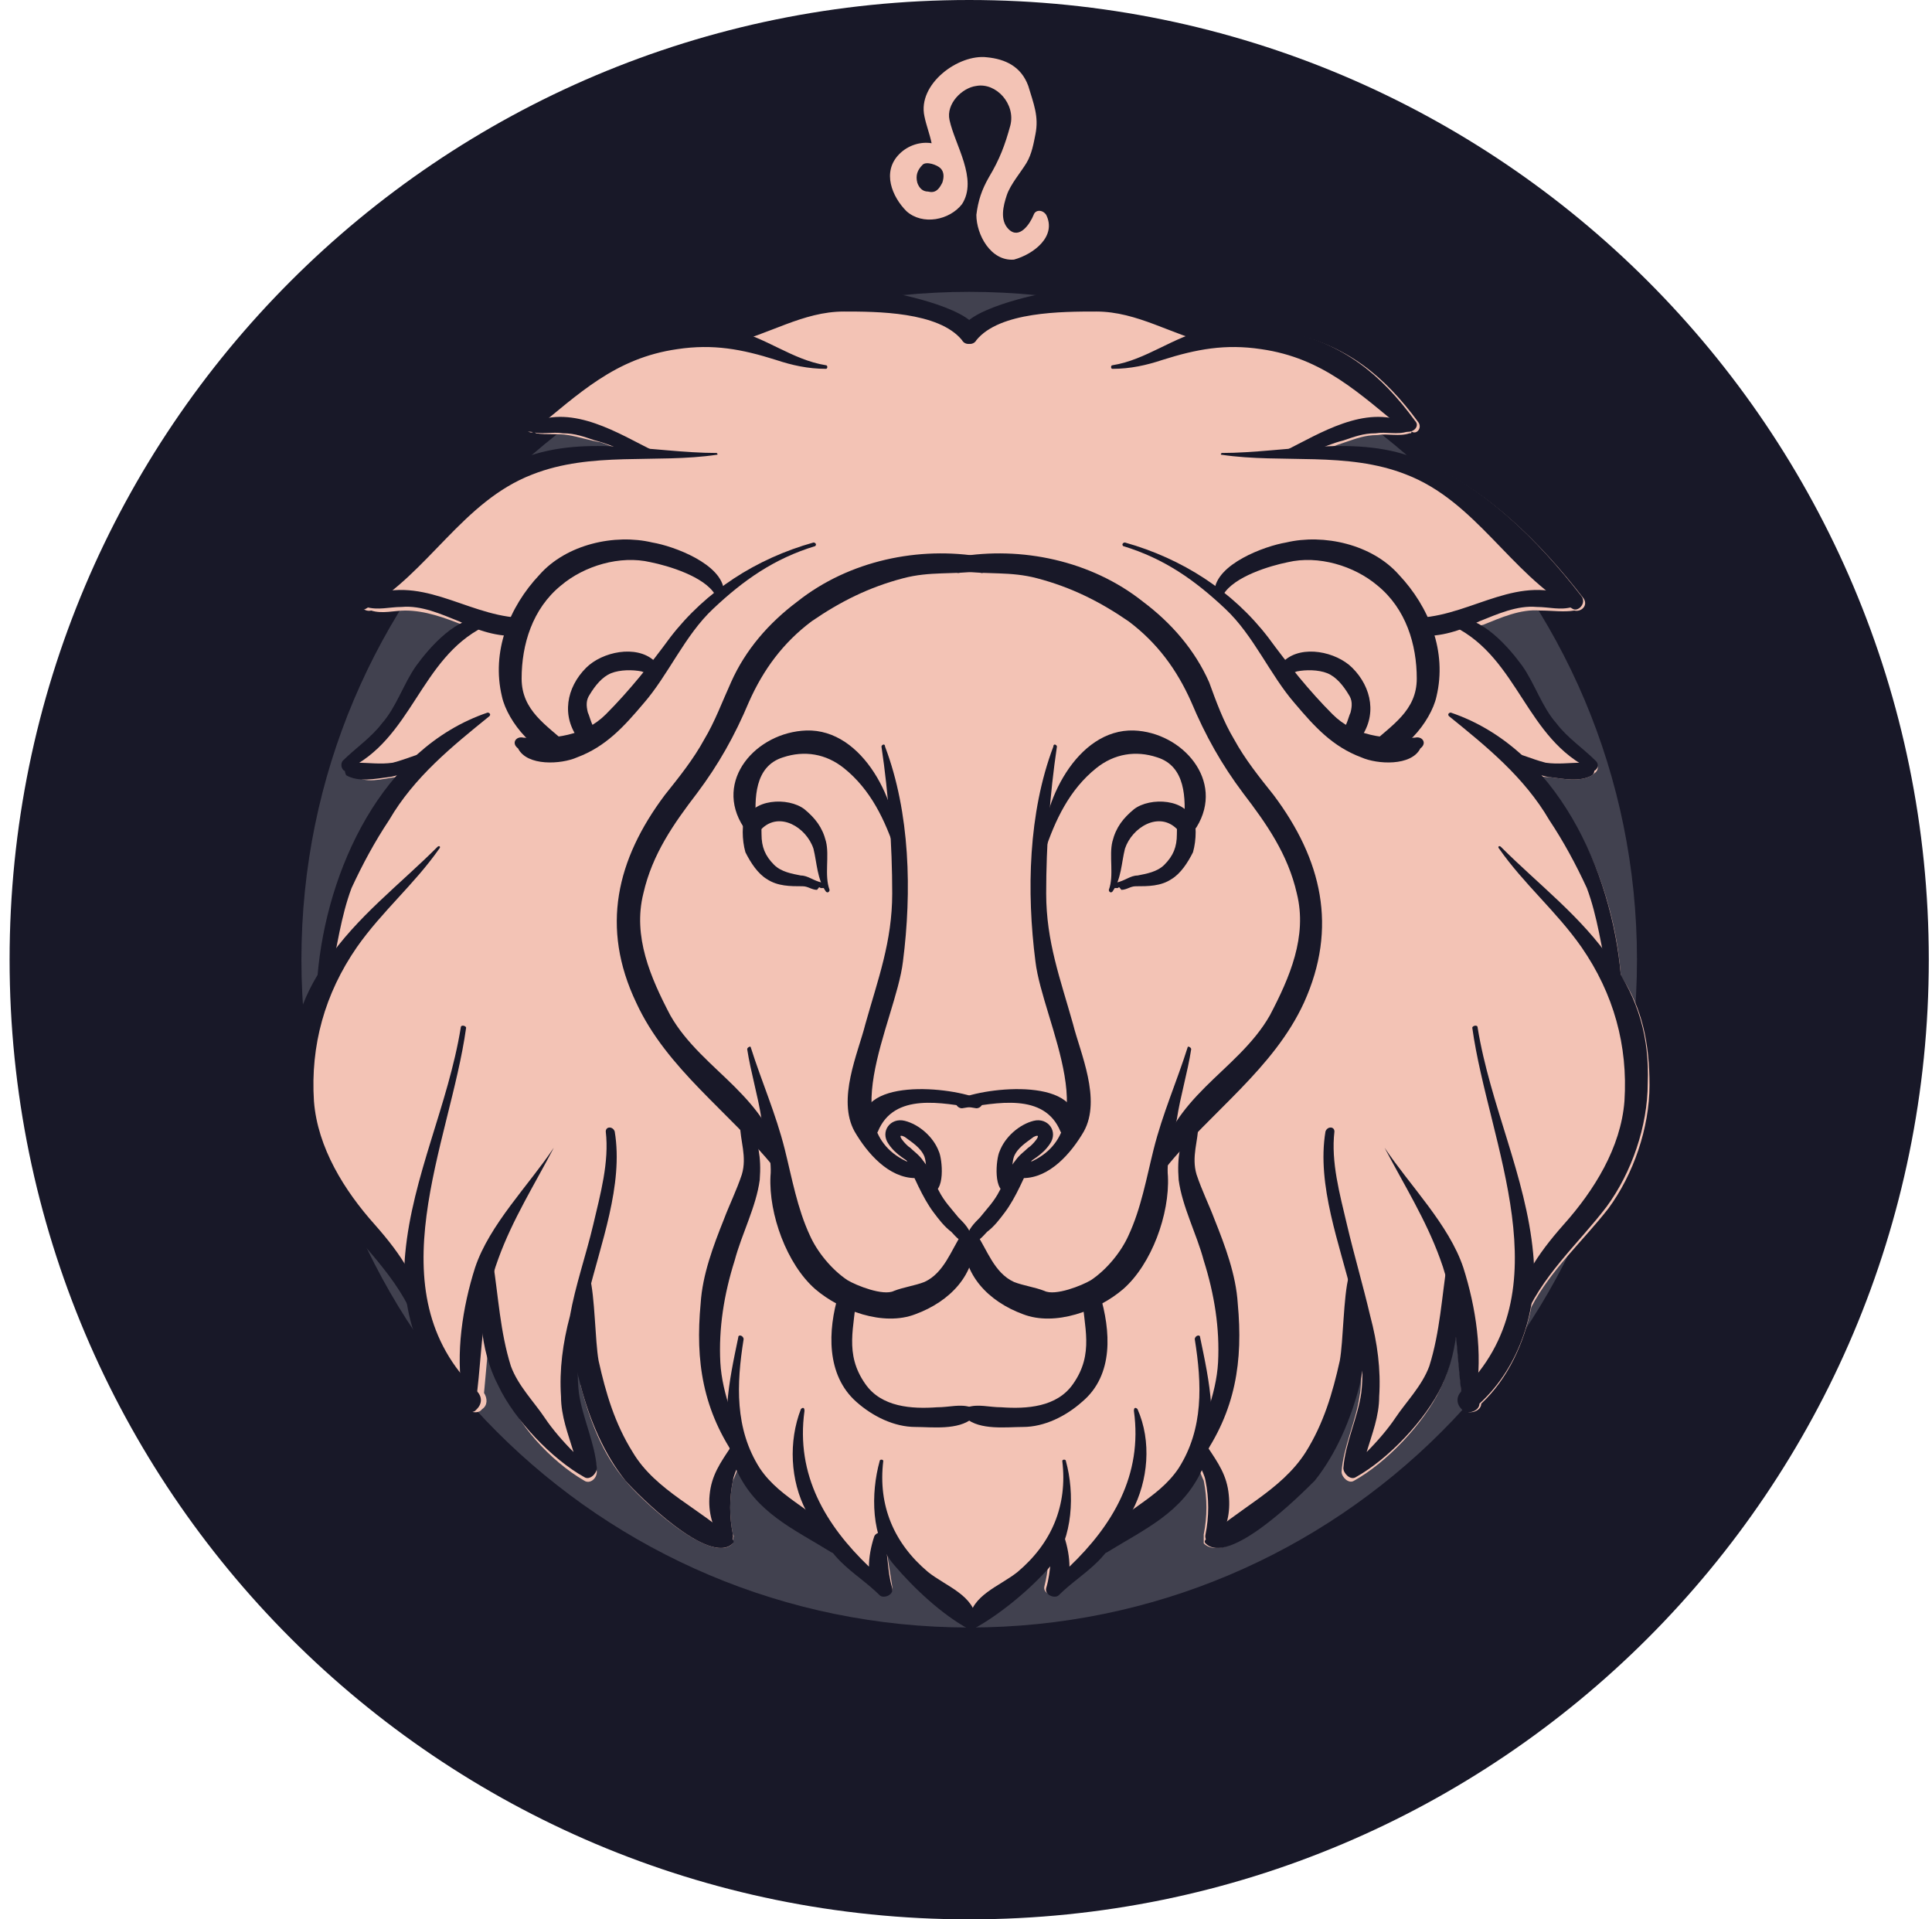 <svg width="151" height="150" viewBox="0 0 151 150" fill="none" xmlns="http://www.w3.org/2000/svg">
<path d="M150.75 75C150.75 33.582 117.168 0 75.75 0C34.332 0 0.75 33.582 0.75 75C0.75 116.418 34.332 150 75.75 150C117.168 150 150.75 116.418 150.75 75Z" fill="#181828"/>
<path d="M127.942 75C127.942 46.175 104.575 22.808 75.75 22.808C46.925 22.808 23.558 46.175 23.558 75C23.558 103.825 46.925 127.192 75.75 127.192C104.575 127.192 127.942 103.825 127.942 75Z" fill="#41414F"/>
<path d="M45.666 115.718C46.086 115.998 46.645 115.578 46.645 115.019C46.506 113.06 45.526 111.101 45.246 109.142C45.106 108.442 45.106 107.743 45.106 106.903C45.246 107.323 45.386 107.882 45.386 108.302C46.086 110.961 47.065 113.619 48.884 115.718C49.864 116.978 55.601 122.435 57.28 120.616C57.28 120.616 57.28 120.476 57.28 120.336C57.28 120.196 57.42 120.056 57.28 119.916C57 118.517 57 117.117 57.28 115.718C57.42 115.438 57.56 115.019 57.7 114.739C59.239 117.957 62.037 119.216 64.976 121.035C65.256 121.315 65.395 121.595 65.675 121.875C66.655 122.854 67.774 123.554 68.754 124.534C69.174 124.953 69.873 124.534 69.733 123.974C69.593 123.134 69.453 122.155 69.313 121.315C69.453 121.595 69.733 121.875 69.873 122.155C71.412 123.974 73.651 126.073 75.75 127.192C75.89 127.192 75.89 127.192 75.89 127.052C77.989 125.933 80.368 123.834 81.907 122.155C81.907 122.715 81.767 123.414 81.627 123.974C81.487 124.534 82.326 124.813 82.606 124.534C83.586 123.554 84.705 122.854 85.685 121.875C85.965 121.595 86.105 121.315 86.384 121.035C89.323 119.216 92.121 117.957 93.66 114.739C93.8 115.019 93.94 115.438 94.08 115.718C94.36 117.117 94.36 118.517 94.08 119.916C94.08 120.056 94.08 120.196 94.08 120.336C94.08 120.336 94.08 120.476 94.08 120.616C95.899 122.435 101.496 116.838 102.616 115.718C104.295 113.619 105.414 110.961 106.114 108.302C106.254 107.882 106.394 107.323 106.394 106.903C106.394 107.603 106.394 108.442 106.254 109.142C105.974 111.101 104.994 113.06 104.854 115.019C104.854 115.438 105.414 115.998 105.834 115.718C108.353 114.319 111.291 111.241 112.55 108.582C113.25 107.183 113.53 105.784 113.81 104.244C113.95 105.784 114.09 107.323 114.229 108.862C113.95 109.282 113.95 109.841 114.369 110.121L114.509 110.261C114.929 110.541 115.769 110.261 115.769 109.701C117.868 107.743 119.127 104.944 119.687 102.145C121.226 99.207 123.744 96.968 125.703 94.45C127.662 91.791 128.922 88.153 128.922 84.795C128.922 81.576 128.362 78.778 126.683 76.259C126.263 70.802 124.164 64.785 120.246 60.588C120.526 60.728 120.806 60.728 121.086 60.728C122.205 60.867 123.465 61.147 124.444 60.588L124.584 60.448C124.864 60.308 125.004 59.888 124.724 59.748C123.744 58.769 122.485 57.929 121.646 56.81C120.526 55.55 119.966 53.731 118.987 52.332C118.287 51.213 116.888 49.673 115.489 48.974C115.629 48.974 115.769 48.834 115.909 48.834C117.308 48.274 118.847 47.575 120.386 47.715C121.366 47.715 122.205 47.854 123.045 47.715C123.604 47.854 124.164 47.295 123.744 46.735C120.386 42.397 116.188 38.2 111.151 36.101C108.912 35.121 106.394 34.981 104.015 34.981C104.295 34.841 104.715 34.701 105.134 34.562C105.974 34.282 106.674 34.002 107.653 34.002C108.493 33.862 109.332 34.142 110.172 33.862C110.312 33.862 110.312 33.862 110.312 33.722C110.731 34.002 111.151 33.442 110.871 33.022C108.213 29.384 105.274 27.006 100.797 26.026C98.838 25.606 96.739 25.466 94.78 25.886C90.722 23.507 86.384 22.388 81.627 23.367C80.927 23.507 77.569 24.207 76.03 25.326C74.491 24.207 70.993 23.507 70.433 23.367C65.675 22.388 61.338 23.507 57.28 25.886C55.321 25.466 53.222 25.606 51.263 26.026C46.785 27.006 43.847 29.524 41.188 33.022C40.909 33.442 41.328 34.002 41.748 33.722L41.888 33.862C42.728 34.002 43.567 33.862 44.407 34.002C45.246 34.142 46.086 34.422 46.925 34.562C47.345 34.701 47.625 34.841 48.045 34.981C45.526 34.841 43.147 35.121 40.909 36.101C35.871 38.34 31.674 42.537 28.315 46.735C27.895 47.295 28.455 47.854 29.015 47.715C29.855 47.994 30.834 47.715 31.674 47.715C33.213 47.715 34.752 48.274 36.151 48.834C36.291 48.834 36.431 48.974 36.571 48.974C35.172 49.673 33.772 51.213 33.073 52.332C32.093 53.731 31.534 55.55 30.414 56.81C29.435 57.929 28.315 58.769 27.336 59.748C27.056 60.028 27.196 60.308 27.476 60.448C27.476 60.448 27.476 60.588 27.616 60.588C28.595 61.287 29.855 60.867 30.974 60.728C31.254 60.728 31.534 60.588 31.813 60.588C28.035 64.785 25.797 70.942 25.377 76.259C23.838 78.918 23.138 81.716 23.138 84.795C23.138 88.153 24.397 91.651 26.356 94.45C28.315 97.108 30.834 99.347 32.373 102.145C32.933 105.084 34.192 107.743 36.291 109.701C36.291 110.261 37.131 110.541 37.55 110.261L37.69 110.121C38.11 109.841 38.11 109.282 37.83 108.862C37.97 107.323 38.11 105.784 38.25 104.244C38.39 105.784 38.81 107.183 39.509 108.582C40.209 111.101 43.008 114.179 45.666 115.718Z" fill="#F3C3B5"/>
<path d="M83.866 80.037C82.886 76.539 81.767 73.601 81.767 69.823C81.767 66.045 82.047 62.127 82.606 58.349C82.606 58.209 82.326 58.069 82.326 58.349C80.368 63.526 80.228 69.683 80.927 75.14C81.487 79.897 86.804 88.853 79.808 91.091C79.388 91.231 79.528 92.071 79.948 92.071C82.047 92.071 83.726 90.112 84.705 88.433C86.105 85.914 84.425 82.276 83.866 80.037Z" fill="#181828"/>
<path d="M88.623 57.089C84.145 56.949 81.347 62.826 81.487 66.604C81.487 66.744 81.627 66.744 81.627 66.604C82.466 64.086 83.586 61.707 85.685 60.028C87.084 58.908 88.763 58.629 90.442 59.188C92.681 59.888 92.681 62.407 92.541 64.365C92.541 64.925 93.241 65.065 93.52 64.645C95.759 61.007 92.401 57.229 88.623 57.089Z" fill="#181828"/>
<path d="M93.241 64.226C92.821 62.407 89.882 62.267 88.623 63.246C87.784 63.946 87.224 64.646 86.944 65.765C86.664 66.884 87.084 68.424 86.664 69.543C86.664 69.683 86.804 69.823 86.944 69.683C87.644 68.703 87.644 67.444 87.924 66.325C88.483 64.646 90.582 63.386 91.981 64.785C92.541 65.205 93.381 64.925 93.241 64.226Z" fill="#181828"/>
<path d="M93.241 63.666C93.101 63.386 92.681 63.386 92.401 63.666C91.981 64.086 91.981 64.645 91.981 65.205C91.981 66.185 91.701 66.884 91.002 67.584C90.442 68.144 89.603 68.284 88.903 68.423C88.343 68.423 87.924 68.843 87.224 68.983C87.084 68.983 87.084 69.123 87.084 69.263C87.084 69.263 87.084 69.263 87.084 69.403H87.224H87.364C87.504 69.263 87.504 69.403 87.644 69.543C88.063 69.543 88.343 69.263 88.763 69.263C89.743 69.263 90.722 69.263 91.562 68.703C92.261 68.284 92.821 67.444 93.241 66.604C93.52 65.625 93.52 64.366 93.241 63.666Z" fill="#181828"/>
<path d="M99.537 62.127C98.418 60.727 97.299 59.328 96.459 57.789C95.619 56.39 95.06 54.85 94.5 53.311C93.381 50.793 91.562 48.694 89.323 47.015C85.265 43.796 79.808 42.677 74.91 43.517C74.631 43.517 74.351 43.796 74.491 44.216V44.356C74.631 44.776 74.91 44.916 75.19 44.636C77.149 44.916 78.968 44.636 81.067 45.196C83.726 45.895 85.965 47.015 88.203 48.554C90.442 50.233 91.981 52.332 93.101 54.85C94.22 57.509 95.48 59.748 97.159 61.987C98.978 64.365 100.657 66.744 101.356 69.823C102.196 73.181 100.797 76.399 99.257 79.338C97.998 81.576 95.899 83.255 94.22 84.934C92.401 86.754 91.282 88.293 90.442 90.811C90.302 91.231 90.862 91.511 91.142 91.231C94.64 86.893 99.537 83.535 101.916 78.358C104.575 72.481 103.315 67.164 99.537 62.127Z" fill="#181828"/>
<path d="M93.101 81.996C93.101 81.856 92.821 81.716 92.821 81.856C91.981 84.515 90.862 87.034 90.162 89.832C89.603 92.071 89.183 94.45 88.203 96.549C87.644 97.808 86.524 99.207 85.265 100.047C84.565 100.466 82.466 101.306 81.627 100.886C80.927 100.606 79.948 100.466 79.248 100.187C77.709 99.487 77.149 97.668 76.31 96.409C76.03 95.989 75.33 96.269 75.33 96.688C75.19 99.627 77.289 101.726 79.948 102.705C82.466 103.685 85.825 102.425 87.784 100.746C90.022 98.787 91.422 94.869 91.282 91.931C91.142 90.532 91.701 88.713 91.981 87.453C92.261 85.634 92.821 83.815 93.101 81.996Z" fill="#181828"/>
<path d="M85.965 101.166C85.825 100.466 84.565 100.326 84.565 101.166C84.705 103.684 85.545 105.783 83.866 108.162C82.606 109.981 80.228 110.121 78.269 109.981C77.289 109.981 76.45 109.701 75.61 109.981C75.19 110.121 75.33 110.681 75.47 110.821C76.59 111.8 78.689 111.52 79.948 111.52C81.627 111.52 83.306 110.681 84.565 109.561C87.084 107.462 86.804 103.964 85.965 101.166Z" fill="#181828"/>
<path d="M74.91 85.914C74.491 86.054 74.77 86.614 75.19 86.614C77.849 86.194 81.627 85.354 82.886 88.433C83.166 88.992 84.006 88.713 84.006 88.293C84.845 84.095 77.009 84.934 74.91 85.914Z" fill="#181828"/>
<path d="M80.228 90.112C78.968 90.532 78.688 92.071 78.129 93.05C77.709 93.89 77.149 94.45 76.59 95.149C76.17 95.569 75.61 96.129 75.61 96.689C75.61 96.968 75.75 97.108 76.03 97.108C76.59 96.968 76.869 96.549 77.149 96.269C77.709 95.849 78.129 95.289 78.549 94.73C79.388 93.61 80.088 91.931 80.647 90.672C81.067 90.252 80.507 89.972 80.228 90.112Z" fill="#181828"/>
<path d="M80.787 87.594C79.668 87.873 78.549 88.853 78.129 89.972C77.849 90.532 77.569 93.33 78.828 93.191C79.248 93.191 79.108 92.211 79.108 91.931C79.108 91.371 79.108 90.812 79.248 90.392C79.528 89.692 80.228 89.273 80.787 88.853C81.627 88.433 80.647 89.552 80.368 89.692C80.088 89.972 79.668 90.252 79.388 90.672C79.248 90.952 79.528 91.371 79.808 91.231C80.647 90.672 81.487 90.252 82.047 89.412C82.746 88.433 81.907 87.314 80.787 87.594Z" fill="#181828"/>
<path d="M96.739 101.866C96.599 99.627 95.759 97.388 94.92 95.289C94.5 94.17 93.94 93.05 93.52 91.791C93.101 90.392 93.66 89.132 93.66 87.873C93.66 87.314 92.961 87.174 92.821 87.733C92.261 89.272 91.981 90.392 92.121 92.211C92.401 94.31 93.52 96.409 94.08 98.507C94.92 101.166 95.34 103.825 95.2 106.483C95.06 109.002 93.94 111.521 93.101 113.759C92.961 114.179 93.52 114.599 93.8 114.179C96.599 110.261 97.159 106.343 96.739 101.866Z" fill="#181828"/>
<path d="M83.306 114.179C83.306 114.039 83.026 114.039 83.026 114.179C83.446 117.677 82.187 120.615 79.528 122.854C78.129 123.974 75.89 124.673 75.75 126.632C75.75 127.052 75.61 127.472 76.03 127.332C78.129 126.212 80.647 124.114 82.187 122.295C83.866 120.196 84.006 116.698 83.306 114.179Z" fill="#181828"/>
<path d="M88.903 110.121C88.763 109.981 88.623 109.981 88.623 110.261C89.323 115.298 86.944 119.216 83.586 122.435C83.586 121.735 83.446 120.895 83.166 120.056C83.026 119.776 82.606 119.636 82.466 120.056C82.047 121.455 82.187 122.714 81.767 124.114C81.627 124.673 82.466 124.953 82.746 124.673C83.726 123.694 84.845 122.994 85.825 122.015C86.944 120.895 87.644 119.496 88.483 118.097C89.743 115.718 90.022 112.64 88.903 110.121Z" fill="#181828"/>
<path d="M93.8 104.524C93.8 104.244 93.381 104.384 93.381 104.664C93.94 108.162 94.08 111.66 92.121 114.739C90.442 117.257 87.504 118.097 85.825 120.476C85.545 120.895 85.965 121.595 86.524 121.315C89.463 119.496 92.401 118.237 93.94 114.879C95.34 111.66 94.5 107.882 93.8 104.524Z" fill="#181828"/>
<path d="M110.591 57.649C108.213 57.789 105.834 57.509 104.155 55.83C102.336 54.011 100.657 51.912 99.118 49.813C96.319 46.175 92.401 43.657 87.924 42.398C87.784 42.398 87.644 42.537 87.784 42.677C91.002 43.657 93.381 45.336 95.759 47.575C97.998 49.674 99.257 52.752 101.216 54.991C102.756 56.81 104.155 58.349 106.394 59.188C107.653 59.748 110.312 59.888 111.011 58.489C111.571 58.069 111.151 57.509 110.591 57.649Z" fill="#181828"/>
<path d="M109.332 44.916C107.233 42.537 103.455 41.698 100.517 42.397C98.838 42.677 95.06 44.076 94.92 46.175C94.92 46.595 95.48 46.875 95.619 46.455C96.459 45.056 99.257 44.216 100.657 43.936C103.035 43.377 105.834 44.216 107.653 45.755C109.892 47.575 110.731 50.373 110.731 53.032C110.731 55.55 108.772 56.67 107.093 58.209C106.813 58.489 106.953 58.908 107.373 59.048C109.472 59.328 111.851 56.39 112.271 54.431C113.11 50.933 111.711 47.434 109.332 44.916Z" fill="#181828"/>
<path d="M105.694 52.192C104.435 50.933 101.776 50.373 100.377 51.632C100.097 51.772 100.237 52.192 100.377 52.332C100.657 52.612 101.077 52.612 101.356 52.472C102.056 52.332 103.035 52.332 103.735 52.612C104.435 52.892 104.994 53.591 105.414 54.291C105.694 54.711 105.694 55.13 105.554 55.69C105.414 55.97 105.274 56.669 104.994 56.949C104.435 57.789 105.694 58.629 106.254 57.789C107.653 55.97 107.233 53.731 105.694 52.192Z" fill="#181828"/>
<path d="M94.92 25.746C90.722 23.227 86.244 21.968 81.487 22.948C80.647 23.088 74.211 24.487 75.19 26.446C75.19 26.586 75.33 26.726 75.47 26.726C75.75 27.006 76.17 26.866 76.31 26.586C78.129 24.347 83.026 24.347 85.685 24.347C88.903 24.347 91.562 26.166 94.64 26.866C95.06 27.006 95.34 26.026 94.92 25.746Z" fill="#181828"/>
<path d="M110.591 32.882C107.933 29.244 104.994 26.866 100.517 25.886C98.558 25.466 96.459 25.326 94.36 25.746C91.701 26.306 89.603 28.125 86.944 28.545C86.804 28.545 86.804 28.825 86.944 28.825C88.343 28.825 89.603 28.545 90.862 28.125C93.52 27.285 95.759 26.866 98.558 27.285C103.455 27.985 106.254 30.783 109.892 33.722C110.452 33.862 111.011 33.302 110.591 32.882Z" fill="#181828"/>
<path d="M123.604 46.595C120.246 42.257 116.049 38.06 111.011 35.961C106.114 33.862 100.517 35.401 95.48 35.401C95.48 35.401 95.34 35.541 95.48 35.541C100.237 36.241 105.274 35.261 109.892 37.08C115.349 39.179 118.007 44.776 122.905 47.575C123.325 47.855 124.024 47.155 123.604 46.595Z" fill="#181828"/>
<path d="M109.892 33.022C106.674 31.623 103.175 33.862 100.377 35.261C100.237 35.401 100.237 35.681 100.517 35.681C102.196 35.681 103.315 34.841 104.994 34.422C105.834 34.142 106.534 33.862 107.513 33.862C108.353 33.722 109.192 34.002 110.032 33.722C110.312 33.582 110.312 33.162 109.892 33.022Z" fill="#181828"/>
<path d="M123.045 46.735C118.707 44.776 115.209 47.995 111.011 48.274C110.172 48.274 110.312 49.534 111.011 49.674C112.55 49.814 114.229 49.254 115.629 48.554C117.028 47.995 118.567 47.295 120.106 47.435C121.086 47.435 121.925 47.715 122.905 47.435C123.325 47.435 123.465 46.875 123.045 46.735Z" fill="#181828"/>
<path d="M113.39 55.69C113.25 55.69 113.11 55.83 113.25 55.97C116.188 58.349 119.127 60.728 121.086 64.086C122.205 65.765 123.185 67.584 124.024 69.403C124.864 71.642 125.144 74.021 125.703 76.399C125.843 77.099 126.823 76.819 126.683 76.26C125.983 68.004 121.646 58.489 113.39 55.69Z" fill="#181828"/>
<path d="M125.983 75.14C123.604 71.642 120.246 69.123 117.308 66.185C117.168 66.045 117.028 66.185 117.168 66.325C119.127 69.123 121.646 71.222 123.604 74.02C126.123 77.659 127.243 81.716 126.963 86.054C126.683 89.692 124.584 93.05 122.205 95.709C120.106 98.088 118.707 100.187 118.147 103.265C118.007 103.685 118.847 103.825 118.987 103.405C120.386 99.767 123.325 97.248 125.563 94.31C127.522 91.651 128.782 88.013 128.782 84.655C128.922 81.157 128.082 78.078 125.983 75.14Z" fill="#181828"/>
<path d="M124.724 59.468C123.744 58.489 122.485 57.649 121.646 56.53C120.526 55.27 119.966 53.451 118.987 52.052C117.868 50.513 115.769 48.134 113.67 48.274C113.25 48.274 113.39 48.834 113.67 48.974C118.707 51.492 119.267 57.789 124.444 60.168C124.584 60.447 125.144 59.888 124.724 59.468Z" fill="#181828"/>
<path d="M124.444 59.888C124.164 59.748 124.024 59.608 123.605 59.608C122.625 59.608 121.785 59.748 120.806 59.608C119.687 59.328 118.567 58.769 117.448 58.629C117.308 58.629 117.308 58.769 117.448 58.908C118.567 59.468 119.827 60.588 121.086 60.727C122.205 60.867 123.465 61.147 124.444 60.588C124.724 60.308 124.584 60.028 124.444 59.888Z" fill="#181828"/>
<path d="M96.039 116.838C95.899 115.299 95.2 114.319 94.36 113.06C94.08 112.5 93.381 112.78 93.381 113.34C93.381 114.179 94.08 114.879 94.22 115.718C94.5 117.118 94.5 118.517 94.22 119.916C94.08 120.476 94.78 121.035 95.2 120.476C95.899 119.356 96.179 118.237 96.039 116.838Z" fill="#181828"/>
<path d="M113.95 98.647C113.95 98.228 113.25 98.228 113.11 98.647C112.69 101.306 112.55 104.104 111.711 106.763C111.151 108.302 109.892 109.561 109.052 110.821C108.493 111.66 107.653 112.64 106.813 113.479C107.233 112.08 107.793 110.681 107.793 109.142C107.933 107.043 107.653 104.944 107.093 102.845C106.534 100.466 105.834 98.088 105.274 95.709C104.715 93.33 104.015 90.811 104.295 88.433C104.295 88.013 103.735 88.013 103.595 88.433C102.896 92.63 104.715 97.248 105.694 101.306C106.254 103.825 106.674 106.483 106.394 108.862C106.114 110.821 105.134 112.78 104.994 114.739C104.994 115.159 105.554 115.718 105.974 115.438C108.493 114.039 111.431 110.961 112.69 108.302C114.09 105.364 114.09 102.006 113.95 98.647Z" fill="#181828"/>
<path d="M106.114 101.726C105.974 101.446 105.554 99.487 105.414 99.767C104.994 101.306 104.994 104.804 104.715 106.343C104.155 108.862 103.455 111.241 102.056 113.479C100.097 116.558 96.599 117.957 94.22 120.336C94.22 120.336 94.08 120.476 94.22 120.616C96.039 122.435 101.636 116.838 102.756 115.718C104.435 113.619 105.554 110.961 106.254 108.302C106.674 106.203 107.233 103.685 106.114 101.726Z" fill="#181828"/>
<path d="M114.369 99.067C113.25 95.709 110.172 92.63 108.213 89.692C109.752 92.63 111.431 95.289 112.55 98.367C113.81 101.725 113.81 105.503 114.229 109.002C114.229 109.701 115.349 109.561 115.349 109.002C115.909 105.783 115.349 102.145 114.369 99.067Z" fill="#181828"/>
<path d="M119.827 97.948C119.267 91.931 116.468 86.334 115.489 80.317C115.489 80.037 115.069 80.177 115.069 80.317C116.328 89.412 122.345 100.886 114.23 108.722C113.81 109.142 113.81 109.701 114.23 110.121L114.369 110.261C114.789 110.541 115.629 110.261 115.629 109.701C118.847 106.763 120.246 102.145 119.827 97.948Z" fill="#181828"/>
<path d="M67.634 80.037C68.614 76.539 69.733 73.601 69.733 69.823C69.733 66.045 69.453 62.127 68.894 58.349C68.894 58.209 69.174 58.069 69.174 58.349C71.132 63.526 71.272 69.683 70.573 75.14C70.013 79.897 64.696 88.853 71.692 91.091C72.112 91.231 71.972 92.071 71.552 92.071C69.453 92.071 67.774 90.112 66.795 88.433C65.395 85.914 67.075 82.276 67.634 80.037Z" fill="#181828"/>
<path d="M63.017 57.089C67.494 56.949 70.293 62.826 70.153 66.604C70.153 66.744 70.013 66.744 70.013 66.604C69.174 64.086 68.054 61.707 65.955 60.028C64.556 58.908 62.877 58.629 61.198 59.188C58.959 59.888 58.959 62.407 59.099 64.365C59.099 64.925 58.399 65.065 58.119 64.645C55.741 61.007 59.099 57.229 63.017 57.089Z" fill="#181828"/>
<path d="M58.259 64.226C58.679 62.407 61.618 62.267 62.877 63.246C63.716 63.946 64.276 64.646 64.556 65.765C64.836 66.884 64.416 68.424 64.836 69.543C64.836 69.683 64.696 69.823 64.556 69.683C63.856 68.703 63.856 67.444 63.577 66.325C63.017 64.646 60.918 63.386 59.519 64.785C58.959 65.205 58.119 64.925 58.259 64.226Z" fill="#181828"/>
<path d="M58.259 63.666C58.399 63.386 58.819 63.386 59.099 63.666C59.519 64.086 59.519 64.645 59.519 65.205C59.519 66.185 59.798 66.884 60.498 67.584C61.058 68.144 61.897 68.284 62.597 68.423C63.157 68.423 63.577 68.843 64.276 68.983C64.416 68.983 64.416 69.123 64.416 69.263C64.416 69.263 64.416 69.263 64.416 69.403H64.276H64.136C63.996 69.263 63.996 69.403 63.856 69.543C63.437 69.543 63.157 69.263 62.737 69.263C61.758 69.263 60.778 69.263 59.938 68.703C59.239 68.284 58.679 67.444 58.259 66.604C57.98 65.625 57.98 64.366 58.259 63.666Z" fill="#181828"/>
<path d="M51.963 62.127C53.082 60.727 54.202 59.328 55.041 57.789C55.881 56.39 56.44 54.85 57.14 53.311C58.259 50.793 60.078 48.694 62.317 47.015C66.375 43.796 71.832 42.677 76.73 43.517C77.009 43.517 77.289 43.796 77.149 44.216V44.356C77.009 44.776 76.73 44.916 76.45 44.636C74.491 44.916 72.672 44.636 70.573 45.196C67.914 45.895 65.675 47.015 63.437 48.554C61.198 50.233 59.659 52.332 58.539 54.85C57.42 57.509 56.16 59.748 54.481 61.987C52.662 64.365 50.983 66.744 50.284 69.823C49.444 73.181 50.843 76.399 52.383 79.338C53.642 81.576 55.741 83.255 57.42 84.934C59.239 86.754 60.358 88.293 61.198 90.811C61.338 91.231 60.778 91.511 60.498 91.231C57 86.893 52.103 83.535 49.724 78.358C46.925 72.481 48.185 67.164 51.963 62.127Z" fill="#181828"/>
<path d="M58.399 81.996C58.399 81.856 58.679 81.716 58.679 81.856C59.519 84.515 60.638 87.034 61.338 89.832C61.897 92.071 62.317 94.45 63.297 96.549C63.856 97.808 64.976 99.207 66.235 100.047C66.935 100.466 69.034 101.306 69.873 100.886C70.573 100.606 71.552 100.466 72.252 100.187C73.791 99.487 74.351 97.668 75.19 96.409C75.47 95.989 76.17 96.269 76.17 96.688C76.31 99.627 74.211 101.726 71.552 102.705C69.034 103.685 65.675 102.425 63.716 100.746C61.478 98.787 60.078 94.869 60.218 91.931C60.358 90.532 59.798 88.713 59.519 87.453C59.239 85.634 58.679 83.815 58.399 81.996Z" fill="#181828"/>
<path d="M65.535 101.166C65.675 100.466 66.935 100.326 66.935 101.166C66.795 103.684 65.955 105.783 67.634 108.162C68.894 109.981 71.272 110.121 73.231 109.981C74.211 109.981 75.05 109.701 75.89 109.981C76.31 110.121 76.17 110.681 76.03 110.821C74.91 111.8 72.812 111.52 71.552 111.52C69.873 111.52 68.194 110.681 66.935 109.561C64.556 107.462 64.696 103.964 65.535 101.166Z" fill="#181828"/>
<path d="M76.59 85.914C77.009 86.054 76.73 86.614 76.31 86.614C73.651 86.194 69.873 85.354 68.614 88.433C68.334 88.992 67.494 88.713 67.494 88.293C66.655 84.095 74.491 84.934 76.59 85.914Z" fill="#181828"/>
<path d="M71.272 90.112C72.532 90.532 72.812 92.071 73.371 93.05C73.791 93.89 74.351 94.45 74.91 95.149C75.33 95.569 75.89 96.129 75.89 96.689C75.89 96.968 75.75 97.108 75.47 97.108C74.91 96.968 74.631 96.549 74.351 96.269C73.791 95.849 73.371 95.289 72.951 94.73C72.112 93.61 71.412 91.931 70.853 90.672C70.573 90.252 70.993 89.972 71.272 90.112Z" fill="#181828"/>
<path d="M70.713 87.594C71.832 87.873 72.951 88.853 73.371 89.972C73.651 90.532 73.931 93.33 72.672 93.191C72.252 93.191 72.392 92.211 72.392 91.931C72.392 91.371 72.392 90.812 72.252 90.392C71.972 89.692 71.272 89.273 70.713 88.853C69.873 88.433 70.853 89.552 71.132 89.692C71.412 89.972 71.832 90.252 72.112 90.672C72.252 90.952 71.972 91.371 71.692 91.231C70.853 90.672 70.013 90.252 69.453 89.412C68.754 88.433 69.593 87.314 70.713 87.594Z" fill="#181828"/>
<path d="M54.761 101.866C54.901 99.627 55.741 97.388 56.58 95.289C57 94.17 57.56 93.05 57.98 91.791C58.399 90.392 57.84 89.132 57.84 87.873C57.84 87.314 58.539 87.174 58.679 87.733C59.239 89.272 59.519 90.392 59.379 92.211C59.099 94.31 57.98 96.409 57.42 98.507C56.58 101.166 56.16 103.825 56.3 106.483C56.44 109.002 57.56 111.521 58.399 113.759C58.539 114.179 57.98 114.599 57.7 114.179C54.901 110.261 54.341 106.343 54.761 101.866Z" fill="#181828"/>
<path d="M68.754 114.179C68.754 114.039 69.034 114.039 69.034 114.179C68.614 117.677 69.873 120.615 72.532 122.854C73.931 123.974 76.17 124.673 76.31 126.632C76.31 127.052 76.17 127.472 75.75 127.332C73.651 126.212 71.412 124.114 69.873 122.295C68.054 120.196 68.054 116.698 68.754 114.179Z" fill="#181828"/>
<path d="M62.597 110.121C62.737 109.981 62.877 109.981 62.877 110.261C62.177 115.298 64.556 119.216 67.914 122.435C67.914 121.735 68.054 120.895 68.334 120.056C68.474 119.776 68.894 119.636 69.034 120.056C69.453 121.455 69.314 122.714 69.733 124.114C69.873 124.673 69.034 124.953 68.754 124.673C67.774 123.694 66.655 122.994 65.675 122.015C64.556 120.895 63.856 119.496 63.017 118.097C61.758 115.718 61.618 112.64 62.597 110.121Z" fill="#181828"/>
<path d="M57.7 104.524C57.7 104.244 58.119 104.384 58.119 104.664C57.56 108.162 57.42 111.66 59.379 114.739C61.058 117.257 63.996 118.097 65.675 120.476C65.955 120.895 65.535 121.595 64.976 121.315C62.037 119.496 59.099 118.237 57.56 114.879C56.16 111.66 57 107.882 57.7 104.524Z" fill="#181828"/>
<path d="M40.909 57.649C43.287 57.789 45.666 57.509 47.345 55.83C49.164 54.011 50.843 51.912 52.383 49.813C55.181 46.175 59.099 43.657 63.577 42.398C63.716 42.398 63.856 42.537 63.716 42.677C60.498 43.657 58.119 45.336 55.741 47.575C53.502 49.674 52.243 52.752 50.284 54.991C48.744 56.81 47.345 58.349 45.106 59.188C43.847 59.748 41.188 59.888 40.489 58.489C39.929 58.069 40.349 57.509 40.909 57.649Z" fill="#181828"/>
<path d="M42.168 44.916C44.267 42.537 48.045 41.698 50.983 42.397C52.662 42.677 56.44 44.076 56.58 46.175C56.58 46.595 56.02 46.875 55.881 46.455C55.041 45.056 52.243 44.216 50.843 43.936C48.465 43.377 45.666 44.216 43.847 45.755C41.608 47.575 40.769 50.373 40.769 53.032C40.769 55.55 42.728 56.67 44.407 58.209C44.687 58.489 44.547 58.908 44.127 59.048C42.028 59.328 39.649 56.39 39.23 54.431C38.39 50.933 39.789 47.434 42.168 44.916Z" fill="#181828"/>
<path d="M45.806 52.192C47.065 50.933 49.724 50.373 51.123 51.632C51.403 51.772 51.263 52.192 51.123 52.332C50.843 52.612 50.423 52.612 50.144 52.472C49.444 52.332 48.465 52.332 47.765 52.612C47.065 52.892 46.506 53.591 46.086 54.291C45.806 54.711 45.806 55.13 45.946 55.69C46.086 55.97 46.226 56.669 46.506 56.949C47.065 57.789 45.806 58.629 45.246 57.789C43.847 55.97 44.267 53.731 45.806 52.192Z" fill="#181828"/>
<path d="M56.58 25.746C60.778 23.227 65.256 21.968 70.013 22.948C70.853 23.088 77.289 24.487 76.31 26.446C76.31 26.586 76.17 26.726 76.03 26.726C75.75 27.006 75.33 26.866 75.19 26.586C73.371 24.347 68.474 24.347 65.955 24.347C62.737 24.347 60.078 26.166 57 26.866C56.44 27.006 56.16 26.026 56.58 25.746Z" fill="#181828"/>
<path d="M40.909 32.882C43.567 29.244 46.506 26.866 50.983 25.886C52.942 25.466 55.041 25.326 57.14 25.746C59.798 26.306 61.897 28.125 64.556 28.545C64.696 28.545 64.696 28.825 64.556 28.825C63.157 28.825 61.897 28.545 60.638 28.125C57.98 27.285 55.741 26.866 52.942 27.285C48.045 27.985 45.246 30.783 41.608 33.722C41.048 33.862 40.489 33.302 40.909 32.882Z" fill="#181828"/>
<path d="M27.895 46.595C31.254 42.257 35.452 38.06 40.489 35.961C45.386 33.862 50.983 35.401 56.02 35.401C56.02 35.401 56.16 35.541 56.02 35.541C51.263 36.241 46.226 35.261 41.608 37.08C36.151 39.179 33.492 44.776 28.595 47.575C28.175 47.855 27.476 47.155 27.895 46.595Z" fill="#181828"/>
<path d="M41.608 33.022C44.827 31.623 48.325 33.862 51.123 35.261C51.263 35.401 51.263 35.681 50.983 35.681C49.304 35.681 48.185 34.841 46.506 34.422C45.666 34.142 44.966 33.862 43.987 33.862C43.147 33.722 42.308 34.002 41.468 33.722C41.328 33.582 41.188 33.162 41.608 33.022Z" fill="#181828"/>
<path d="M28.455 46.735C32.793 44.776 36.291 47.995 40.489 48.274C41.328 48.274 41.188 49.534 40.489 49.674C38.95 49.814 37.27 49.254 35.871 48.554C34.472 47.995 32.933 47.295 31.394 47.435C30.414 47.435 29.575 47.715 28.595 47.435C28.175 47.435 28.035 46.875 28.455 46.735Z" fill="#181828"/>
<path d="M38.11 55.69C38.25 55.69 38.39 55.83 38.25 55.97C35.312 58.349 32.373 60.728 30.414 64.086C29.295 65.765 28.315 67.584 27.476 69.403C26.636 71.642 26.356 74.021 25.797 76.399C25.657 77.099 24.677 76.819 24.817 76.26C25.517 68.004 29.855 58.489 38.11 55.69Z" fill="#181828"/>
<path d="M25.517 75.14C27.895 71.642 31.254 69.123 34.192 66.185C34.332 66.045 34.472 66.185 34.332 66.325C32.373 69.123 29.855 71.222 27.895 74.02C25.377 77.659 24.258 81.716 24.537 86.054C24.817 89.692 26.916 93.05 29.295 95.709C31.394 98.088 32.793 100.187 33.353 103.265C33.492 103.685 32.653 103.825 32.513 103.405C31.114 99.767 28.175 97.248 25.937 94.31C23.978 91.651 22.718 88.013 22.718 84.655C22.578 81.157 23.418 78.078 25.517 75.14Z" fill="#181828"/>
<path d="M26.776 59.468C27.756 58.489 29.015 57.649 29.855 56.53C30.974 55.27 31.534 53.451 32.513 52.052C33.633 50.513 35.731 48.134 37.83 48.274C38.25 48.274 38.11 48.834 37.83 48.974C32.793 51.492 32.233 57.789 27.056 60.168C26.916 60.447 26.496 59.888 26.776 59.468Z" fill="#181828"/>
<path d="M27.056 59.888C27.336 59.748 27.476 59.608 27.895 59.608C28.875 59.608 29.715 59.748 30.694 59.608C31.813 59.328 32.933 58.769 34.052 58.629C34.192 58.629 34.192 58.769 34.052 58.908C32.933 59.468 31.674 60.588 30.414 60.727C29.295 60.867 28.035 61.147 27.056 60.588C26.916 60.308 26.916 60.028 27.056 59.888Z" fill="#181828"/>
<path d="M55.461 116.838C55.601 115.299 56.3 114.319 57.14 113.06C57.42 112.5 58.119 112.78 58.119 113.34C57.98 114.179 57.42 114.879 57.28 115.718C57 117.118 57 118.517 57.28 119.916C57.42 120.476 56.72 121.035 56.3 120.476C55.741 119.356 55.321 118.237 55.461 116.838Z" fill="#181828"/>
<path d="M37.69 98.647C37.69 98.228 38.39 98.228 38.53 98.647C38.95 101.306 39.09 104.104 39.929 106.763C40.489 108.302 41.748 109.561 42.588 110.821C43.147 111.66 43.987 112.64 44.827 113.479C44.407 112.08 43.847 110.681 43.847 109.142C43.707 107.043 43.987 104.944 44.547 102.845C44.966 100.466 45.806 98.088 46.366 95.709C46.925 93.33 47.625 90.811 47.345 88.433C47.345 88.013 47.905 88.013 48.045 88.433C48.744 92.63 46.925 97.248 45.946 101.306C45.386 103.825 44.966 106.483 45.246 108.862C45.526 110.821 46.506 112.78 46.646 114.739C46.646 115.159 46.086 115.718 45.666 115.438C43.147 114.039 40.209 110.961 38.95 108.302C37.41 105.364 37.41 102.006 37.69 98.647Z" fill="#181828"/>
<path d="M45.386 101.726C45.526 101.446 45.946 99.487 46.086 99.767C46.506 101.306 46.506 104.804 46.785 106.343C47.345 108.862 48.045 111.241 49.444 113.479C51.263 116.558 54.901 117.957 57.28 120.336C57.28 120.336 57.42 120.476 57.28 120.616C55.461 122.435 49.864 116.838 48.884 115.718C47.205 113.619 46.086 110.961 45.386 108.302C44.827 106.203 44.267 103.685 45.386 101.726Z" fill="#181828"/>
<path d="M37.131 99.067C38.25 95.709 41.328 92.63 43.287 89.692C41.748 92.63 40.069 95.289 38.95 98.367C37.69 101.725 37.69 105.503 37.27 109.002C37.27 109.701 36.151 109.561 36.151 109.002C35.591 105.783 36.151 102.145 37.131 99.067Z" fill="#181828"/>
<path d="M31.674 97.948C32.233 91.931 35.032 86.334 36.011 80.317C36.011 80.037 36.431 80.177 36.431 80.317C35.172 89.412 29.155 100.886 37.27 108.722C37.69 109.142 37.69 109.701 37.27 110.121L37.131 110.261C36.711 110.541 35.871 110.261 35.871 109.701C32.653 106.763 31.254 102.145 31.674 97.948Z" fill="#181828"/>
<path d="M81.767 16.791C81.487 16.371 80.927 16.371 80.787 16.791C80.507 17.491 79.668 18.75 78.828 17.91C78.129 17.211 78.409 16.091 78.688 15.252C78.968 14.412 79.808 13.433 80.228 12.733C80.647 12.034 80.787 11.194 80.927 10.494C81.207 9.095 80.787 8.116 80.368 6.716C79.808 5.177 78.549 4.617 77.149 4.478C74.91 4.198 71.692 6.576 72.252 9.095C72.392 9.795 72.672 10.494 72.812 11.194C71.972 11.054 70.993 11.334 70.293 12.034C68.894 13.433 69.733 15.392 70.853 16.511C72.112 17.631 74.211 17.211 75.19 15.951C76.45 13.992 74.631 11.334 74.211 9.375C73.931 8.116 75.19 6.856 76.31 6.716C77.849 6.436 79.388 8.116 78.968 9.795C78.549 11.334 78.129 12.453 77.289 13.853C76.73 14.832 76.45 15.672 76.31 16.791C76.31 18.33 77.429 20.429 79.248 20.289C80.787 19.869 82.606 18.47 81.767 16.791ZM72.532 14.972C72.112 14.972 71.832 14.692 71.692 14.272C71.552 13.713 71.692 13.293 72.112 12.873C72.392 12.593 73.231 12.873 73.511 13.153C73.791 13.433 73.791 13.853 73.651 14.272C73.371 14.832 73.091 15.112 72.532 14.972Z" fill="#F3C3B5"/>
</svg>
